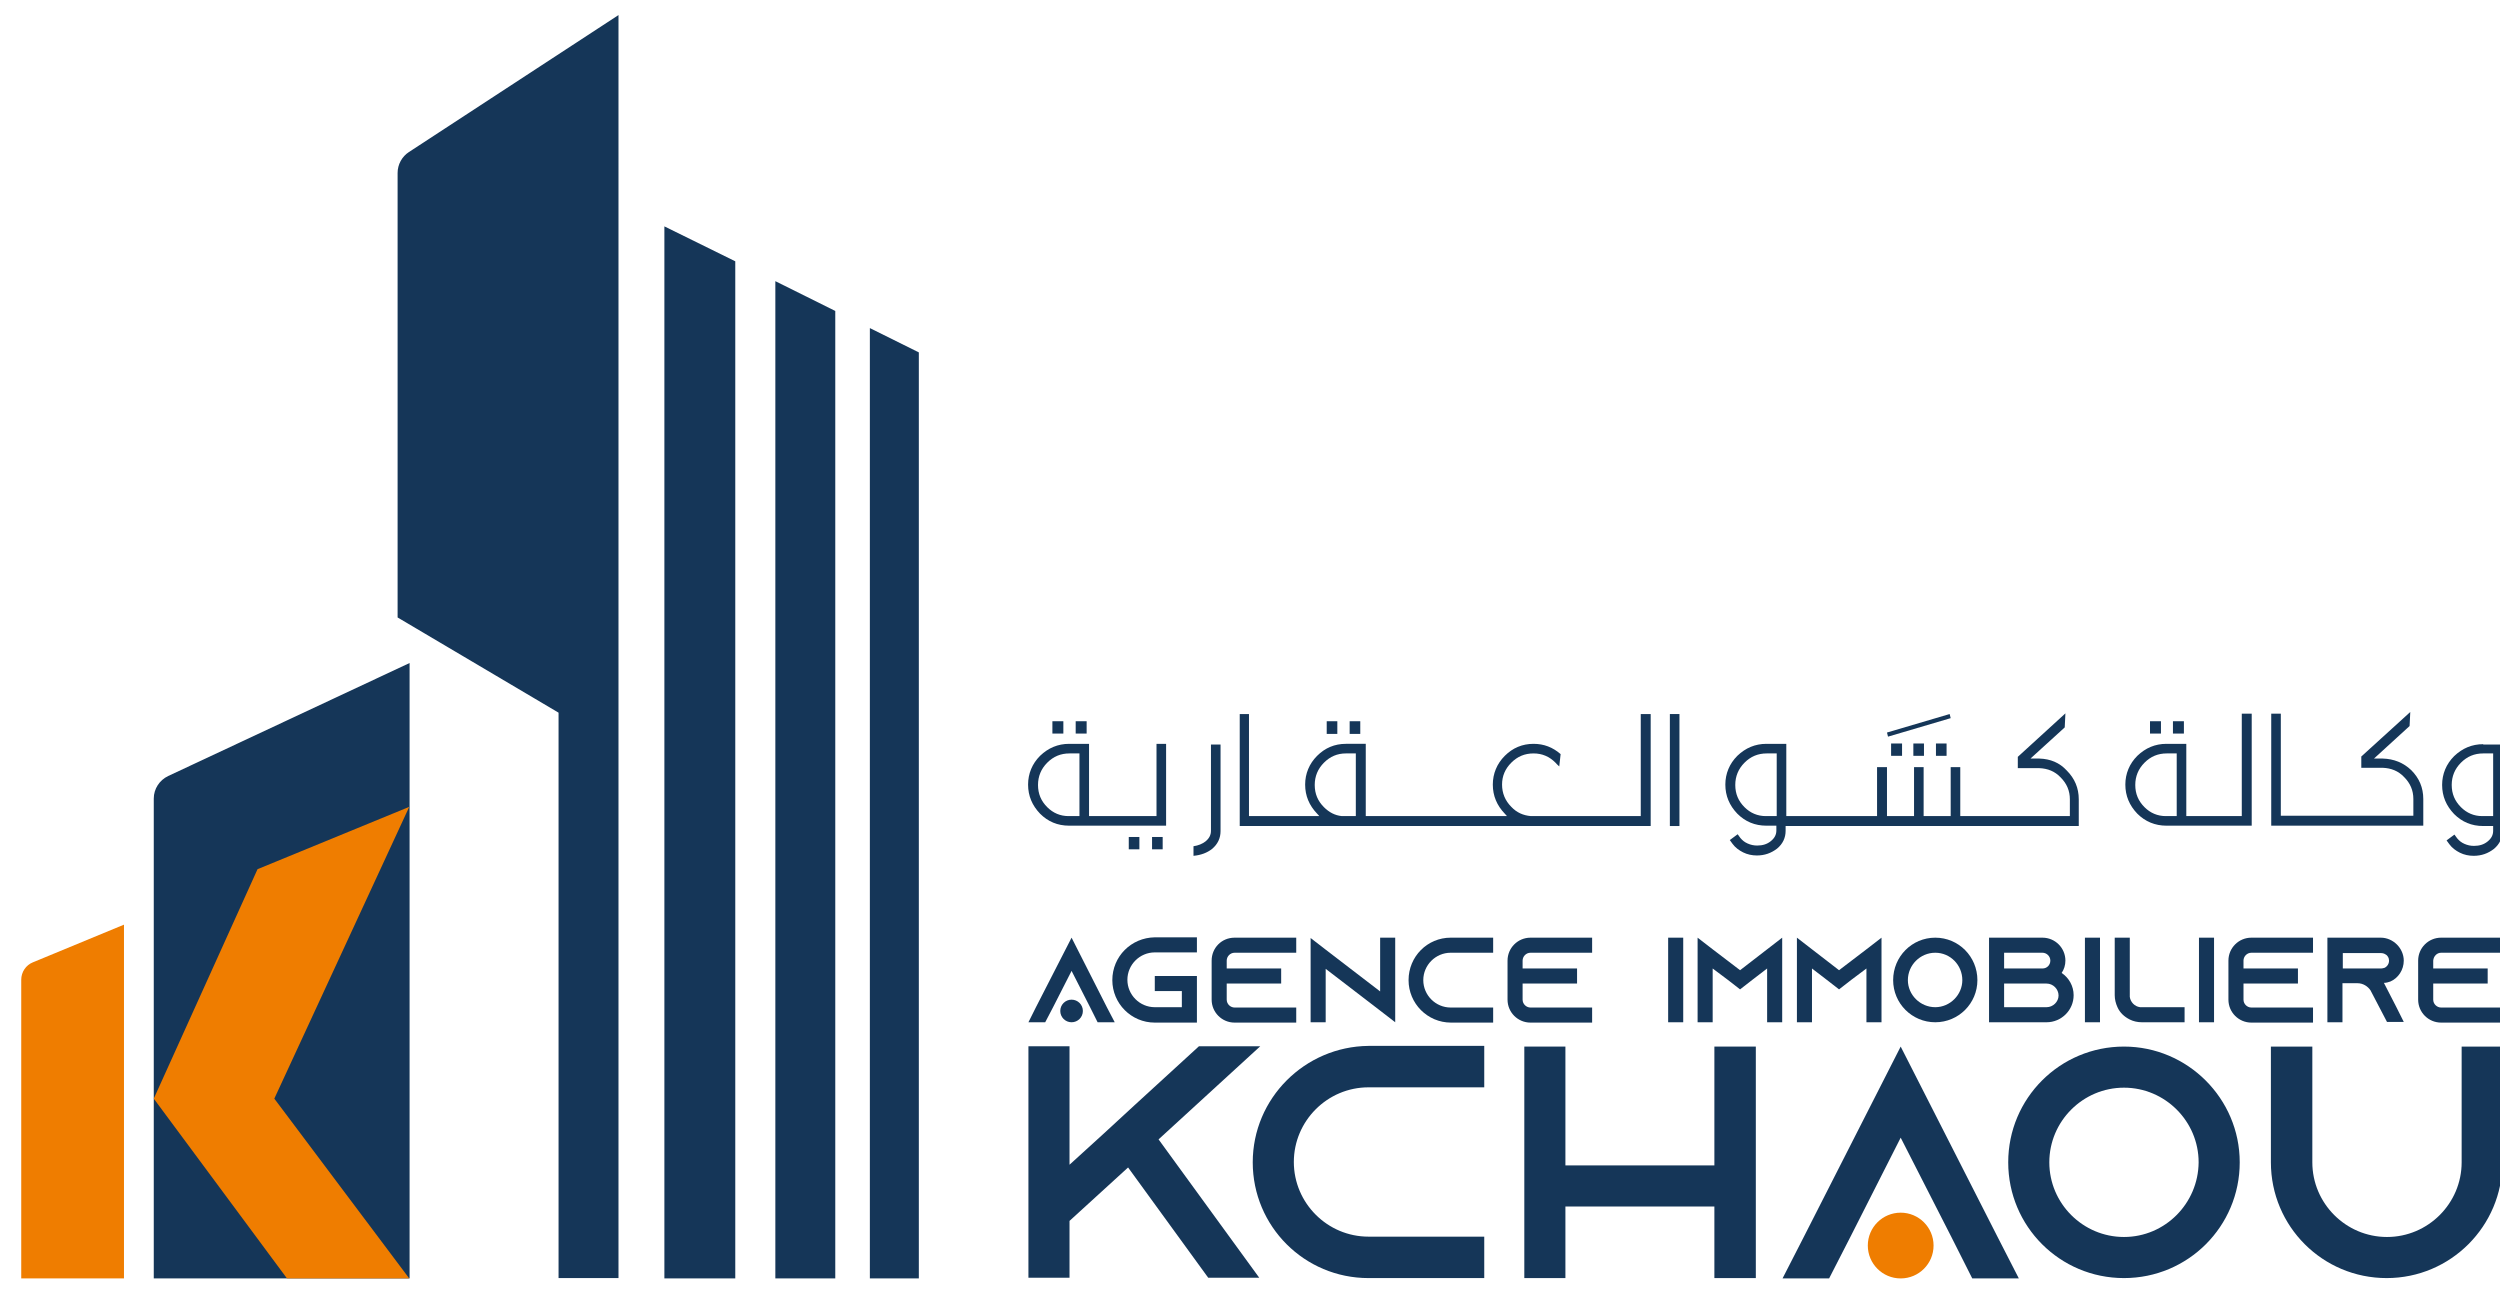 <?xml version="1.0" encoding="utf-8"?>
<!-- Generator: Adobe Illustrator 18.0.0, SVG Export Plug-In . SVG Version: 6.00 Build 0)  -->
<!DOCTYPE svg PUBLIC "-//W3C//DTD SVG 1.1//EN" "http://www.w3.org/Graphics/SVG/1.1/DTD/svg11.dtd">
<svg version="1.1" id="Calque_1" xmlns="http://www.w3.org/2000/svg" xmlns:xlink="http://www.w3.org/1999/xlink" x="0px" y="0px"
	 viewBox="0 0 730 379" enable-background="new 0 0 730 379" xml:space="preserve">
<path fill="#153658" d="M44.9,233.2c0-2.9,1.7-5.4,4.2-6.6l0,0l70.5-33v179.7H44.9V233.2z"/>
<polygon fill="#EF7D00" points="119.5,235.6 75.2,253.8 44.9,320.8 83.8,373.3 119.5,373.3 80.1,320.8 "/>
<path fill="#153658" d="M119.4,44.4c-2,1.3-3.3,3.6-3.3,6.1v129.8l47,27.8v165.1h17.5V4.4L119.4,44.4L119.4,44.4z"/>
<path fill="#EF7D00" d="M6.2,286.1c0-2.3,1.4-4.3,3.4-5.1v0l26.6-11v103.3h-30v-87.4V286.1z"/>
<polygon fill="#153658" points="194,66.1 194,373.3 214.7,373.3 214.7,76.3 "/>
<polygon fill="#153658" points="226.4,82.1 226.4,373.3 243.9,373.3 243.9,90.8 "/>
<polygon fill="#153658" points="254,95.8 254,373.3 268.3,373.3 268.3,102.9 "/>
<g>
	<polygon fill="#153658" points="312.9,273.8 302.5,294.1 300.3,298.5 305.2,298.5 307.5,294.1 312.9,283.5 318.3,294.1 
		320.5,298.5 325.5,298.5 323.2,294.1 	"/>
	<path fill="#153658" d="M324.8,286.2c0,6.8,5.5,12.4,12.4,12.4h12.3V285h-12.3v4.4h7.9v4.7h-7.9c-4.4,0-8-3.6-8-8c0-4.4,3.6-8,8-8
		h12.3v-4.4h-12.3C330.3,273.8,324.8,279.3,324.8,286.2z"/>
	<path fill="#153658" d="M353.8,280.5v11.4c0,3.7,3,6.7,6.7,6.7h18v-4.4h-18c-1.2,0-2.3-1-2.3-2.3v-4.7h15.9v-4.4h-15.9v-2.3
		c0-1.2,1-2.3,2.3-2.3h18v-4.4h-18C356.7,273.8,353.8,276.8,353.8,280.5z"/>
	<polygon fill="#153658" points="403,289.5 387.1,277.3 382.7,273.9 382.7,298.5 387.1,298.5 387.1,282.9 403,295.1 407.4,298.5 
		407.4,273.8 403,273.8 	"/>
	<path fill="#153658" d="M411.3,286.2c0,6.8,5.5,12.4,12.4,12.4H436v-4.4h-12.4c-4.4,0-8-3.6-8-8c0-4.4,3.6-8,8-8H436v-4.4h-12.4
		C416.8,273.8,411.3,279.3,411.3,286.2z"/>
	<path fill="#153658" d="M440.2,280.5v11.4c0,3.7,3,6.7,6.7,6.7h18v-4.4h-18c-1.2,0-2.3-1-2.3-2.3v-4.7h15.9v-4.4h-15.9v-2.3
		c0-1.2,1-2.3,2.3-2.3h18v-4.4h-18C443.2,273.8,440.2,276.8,440.2,280.5z"/>
	<rect x="487.1" y="273.8" fill="#153658" width="4.4" height="24.7"/>
	<polygon fill="#153658" points="508.1,283.3 500.1,277.2 495.7,273.8 495.7,298.5 500.1,298.5 500.1,282.8 504.5,286.1 
		508.1,288.9 511.7,286.1 516,282.8 516,298.5 520.4,298.5 520.4,273.8 516,277.2 	"/>
	<polygon fill="#153658" points="537,283.3 529.1,277.2 524.7,273.8 524.7,298.5 529.1,298.5 529.1,282.8 533.4,286.1 537,288.9 
		540.6,286.1 545,282.8 545,298.5 549.4,298.5 549.4,273.8 545,277.2 	"/>
	<path fill="#153658" d="M565.1,273.8c-6.8,0-12.3,5.5-12.3,12.4c0,6.8,5.5,12.3,12.3,12.3c6.8,0,12.3-5.5,12.3-12.3
		C577.4,279.3,571.9,273.8,565.1,273.8z M565.1,294.1c-4.4,0-8-3.6-8-7.9c0-4.4,3.6-8,8-8c4.4,0,7.9,3.6,7.9,8
		C573,290.5,569.4,294.1,565.1,294.1z"/>
	<path fill="#153658" d="M602,284.1c0.7-1,1.1-2.3,1.1-3.6c0-3.7-3-6.7-6.7-6.7h-15.6v24.7h0v0h16.8c4.3,0,7.9-3.5,7.9-7.9
		C605.5,287.9,604.1,285.5,602,284.1z M585.2,278.2h11.2c1.2,0,2.3,1,2.3,2.3c0,1.3-1,2.3-2.3,2.3h-11.2V278.2z M597.6,294.1h-12.4
		v-6.9h12.4c1.9,0,3.5,1.6,3.5,3.5C601.1,292.5,599.5,294.1,597.6,294.1z"/>
	<rect x="608.8" y="273.8" fill="#153658" width="4.4" height="24.7"/>
	<path fill="#153658" d="M621.9,291.1v-17.3h-4.4v16.8c0,1.2,0.3,2.4,0.8,3.5c0.7,1.6,2,2.8,3.6,3.6c1,0.5,2.2,0.8,3.5,0.8h12.5
		v-4.4h-13C623.3,293.9,622.1,292.6,621.9,291.1z"/>
	<rect x="642.1" y="273.8" fill="#153658" width="4.4" height="24.7"/>
	<path fill="#153658" d="M650.7,280.5v11.4c0,3.7,3,6.7,6.7,6.7h18v-4.4h-18c-1.2,0-2.3-1-2.3-2.3v-4.7H671v-4.4h-15.9v-2.3
		c0-1.2,1-2.3,2.3-2.3h18v-4.4h-18C653.7,273.8,650.7,276.8,650.7,280.5z"/>
	<path fill="#153658" d="M698,286.6c2.3-1,3.9-3.4,3.9-6.1c0-1.8-0.8-3.5-2-4.7c-1.2-1.2-2.9-2-4.7-2h-15.6v24.7h4.4v-11.4h4.4
		c1.6,0,3,0.9,3.8,2.1l0.1,0.2l2.4,4.6l2.3,4.4h4.9l-2.2-4.4l-3.6-7c0,0,0,0,0,0C696.8,287,697.4,286.8,698,286.6z M695.3,282.8
		h-11.2v-4.5h11.2c0.8,0,1.3,0.4,1.6,0.6c0.3,0.3,0.7,0.8,0.7,1.6c0,0.9-0.5,1.7-1.3,2.1C695.9,282.7,695.6,282.8,695.3,282.8z"/>
	<path fill="#153658" d="M712.8,278.2h18v-4.4h-18c-3.7,0-6.7,3-6.7,6.7v11.4c0,3.7,3,6.7,6.7,6.7h18v-4.4h-18c-1.2,0-2.3-1-2.3-2.3
		v-4.7h15.9v-4.4h-15.9v-2.3C710.6,279.2,711.6,278.2,712.8,278.2z"/>
</g>
<g>
	<polygon fill="#153658" points="368,305.5 350.1,305.5 331.2,322.8 322.3,331 312.3,340.1 312.3,305.5 300.3,305.5 300.3,373.1 
		312.3,373.1 312.3,356.5 329.4,340.9 352.8,373.1 367.7,373.1 338.3,332.7 	"/>
	<path fill="#153658" d="M365.8,339.4c0,18.7,15.1,33.8,33.8,33.8h33.8v-12.1h-33.8c-12,0-21.8-9.8-21.8-21.8
		c0-12,9.8-21.8,21.8-21.8h33.8v-12.1h-33.8C381,305.6,365.8,320.7,365.8,339.4z"/>
	<polygon fill="#153658" points="500.6,340.3 457.1,340.3 457.1,305.6 445.1,305.6 445.1,373.2 457.1,373.2 457.1,352.3 
		500.6,352.3 500.6,373.2 512.7,373.2 512.7,305.6 500.6,305.6 	"/>
	<polygon fill="#153658" points="555,305.6 526.7,361.2 520.5,373.3 534.1,373.3 540.3,361.2 555,332.2 569.8,361.2 575.9,373.3 
		589.5,373.3 583.3,361.2 	"/>
	<path fill="#153658" d="M620.2,305.6c-18.7,0-33.8,15.1-33.8,33.8c0,18.7,15.1,33.8,33.8,33.8c18.7,0,33.8-15.1,33.8-33.8
		C654,320.8,638.8,305.6,620.2,305.6z M620.2,361.2c-12,0-21.8-9.8-21.8-21.8c0-12,9.8-21.8,21.8-21.8s21.8,9.8,21.8,21.8
		C641.9,351.4,632.2,361.2,620.2,361.2z"/>
	<path fill="#153658" d="M718.8,305.6v33.8c0,12-9.8,21.8-21.8,21.8c-12,0-21.8-9.8-21.8-21.8v-33.8h-12.1v33.8
		c0,18.7,15.1,33.8,33.8,33.8c18.7,0,33.8-15.2,33.8-33.8v-33.8H718.8z"/>
</g>
<rect x="314.1" y="210.6" fill="#153658" width="3.2" height="3.6"/>
<rect x="307.3" y="210.6" fill="#153658" width="3.2" height="3.6"/>
<rect x="329.6" y="244.4" fill="#153658" width="3.1" height="3.6"/>
<rect x="336.4" y="244.4" fill="#153658" width="3.1" height="3.6"/>
<path fill="#153658" d="M340.5,241.2v-24h-2.8v21.1h-7.8h-1.2H318v-21.1h-5.8c-3.3,0-6.1,1.2-8.5,3.5c-2.3,2.3-3.5,5.2-3.5,8.4
	c0,3.3,1.2,6.1,3.5,8.5c2.3,2.3,5.1,3.5,8.5,3.5h16.5h1.2H340.5z M315.2,238.3H312c-2.4,0-4.5-0.9-6.2-2.6c-1.8-1.8-2.7-3.9-2.7-6.5
	c0-2.5,0.9-4.7,2.7-6.5c1.8-1.8,3.9-2.7,6.5-2.7h2.9V238.3z"/>
<path fill="#153658" d="M353.6,242.6c0,1.2-0.5,2.2-1.6,3.1c-0.9,0.7-2.1,1.2-3.5,1.4v2.8c2.2-0.2,4-0.9,5.4-2
	c1.7-1.4,2.5-3.2,2.5-5.2v-25.3h-2.8V242.6z"/>
<rect x="387.4" y="210.6" fill="#153658" width="3.1" height="3.7"/>
<rect x="394.1" y="210.6" fill="#153658" width="3.1" height="3.7"/>
<path fill="#153658" d="M479.2,238.3h-17.9H460h-13c-2.2-0.2-4.1-1-5.7-2.7c-1.8-1.8-2.7-4-2.7-6.5c0-2.5,0.9-4.6,2.7-6.4
	c1.8-1.8,3.9-2.7,6.5-2.7c2.5,0,4.6,0.9,6.4,2.7c0.2,0.2,0.5,0.6,1.1,1.1l0.4-3.6c-2.3-2-4.9-3-7.9-3c-3.3,0-6.1,1.2-8.4,3.5
	c-2.3,2.3-3.5,5.2-3.5,8.4c0,3.3,1.2,6.1,3.5,8.5c0.5,0.5,0.7,0.8,0.6,0.7h-8.5h-1.2h-31.5v-21.1h-5.8c-3.3,0-6.1,1.2-8.4,3.5
	c-2.3,2.3-3.5,5.2-3.5,8.4c0,3.3,1.2,6.1,3.5,8.5c0.5,0.5,0.7,0.8,0.6,0.7h-14.9h-1.2h-4.4v-29.8H362v32.7h7.2h1.2h60h1.2H460h1.2
	H482v-32.7h-2.9V238.3z M396,238.3h-4.2c-2-0.2-3.7-1.1-5.2-2.6c-1.8-1.8-2.7-3.9-2.7-6.5c0-2.5,0.9-4.7,2.7-6.5
	c1.8-1.8,3.9-2.7,6.4-2.7h2.9V238.3z"/>
<rect x="487.6" y="208.5" fill="#153658" width="2.8" height="32.7"/>
<path fill="#153658" d="M595.5,221.5h-2.6l10-9.1l0.2-4.1L589.2,221v3.3h6.3c2.4,0.1,4.5,0.9,6.2,2.7c1.8,1.8,2.7,3.9,2.7,6.4v4.9
	h-19.6h-1.2h-11.2V224h-2.8v14.3h-7.9v-14.3h-2.8v14.3H551v-14.3h-2.9v14.3h-4.4h-1.2h-20.9v-21.1h-5.8c-3.3,0-6.1,1.2-8.5,3.5
	c-2.3,2.3-3.5,5.2-3.5,8.4c0,3.3,1.2,6.1,3.5,8.5c2.3,2.3,5.1,3.5,8.5,3.5h2.9v1.4c0,1.2-0.5,2.2-1.6,3.1c-1.1,0.9-2.4,1.3-4,1.3
	c-1,0-1.9-0.2-2.8-0.6c-0.9-0.4-1.5-0.9-2.1-1.6l-0.8-1.1l-2.3,1.7l0.8,1.1c0.8,1.1,1.9,1.9,3.1,2.5c1.2,0.6,2.6,0.9,4,0.9
	c2.3,0,4.2-0.7,5.9-2c1.7-1.4,2.5-3.2,2.5-5.2v-1.4h20.9h1.2h39.9h1.2h22.4v-7.8c0-3.3-1.2-6.1-3.5-8.4
	C601.4,222.7,598.7,221.6,595.5,221.5z M518.8,238.3h-3.2c-2.4,0-4.5-0.9-6.2-2.6c-1.8-1.8-2.7-3.9-2.7-6.5c0-2.5,0.9-4.7,2.7-6.5
	s3.9-2.7,6.5-2.7h2.9V238.3z"/>
<rect x="634.5" y="210.6" fill="#153658" width="3.2" height="3.6"/>
<rect x="627.8" y="210.6" fill="#153658" width="3.2" height="3.6"/>
<path fill="#153658" d="M654.8,238.3h-11.2h-1.2h-4v-21.1h-5.8c-3.3,0-6.1,1.2-8.5,3.5c-2.3,2.3-3.5,5.2-3.5,8.4
	c0,3.3,1.2,6.1,3.5,8.5c2.3,2.3,5.2,3.5,8.5,3.5h9.7h1.2h14v-32.7h-2.9V238.3z M635.6,238.3h-3.2c-2.4,0-4.5-0.9-6.2-2.6
	c-1.8-1.8-2.7-3.9-2.7-6.5c0-2.5,0.9-4.7,2.7-6.5c1.8-1.8,3.9-2.7,6.5-2.7h2.9V238.3z"/>
<path fill="#153658" d="M695.8,221.5h-2.6l10.4-9.5l0.2-4.1l-14.3,13v3.3h6.3c2.4,0.1,4.5,0.9,6.2,2.7c1.8,1.8,2.7,3.9,2.7,6.4v4.9
	h-33.2h-1.2H666v-29.8h-2.8v32.7h7.2h1.2h36v-7.8c0-3.3-1.2-6.1-3.5-8.4C701.8,222.7,699,221.6,695.8,221.5z"/>
<path fill="#153658" d="M725.1,217.3c-3.3,0-6.1,1.2-8.5,3.5c-2.3,2.3-3.5,5.2-3.5,8.4c0,3.3,1.2,6.1,3.5,8.5
	c2.3,2.3,5.1,3.5,8.5,3.5h2.9v1.4c0,1.2-0.5,2.2-1.6,3.1c-1.1,0.9-2.4,1.3-4,1.3c-1,0-1.9-0.2-2.8-0.6c-0.9-0.4-1.5-0.9-2.1-1.6
	l-0.8-1.1l-2.3,1.7l0.8,1.1c0.8,1.1,1.9,1.9,3.1,2.5c1.2,0.6,2.6,0.9,4,0.9c2.3,0,4.2-0.7,5.9-2c1.7-1.4,2.5-3.2,2.5-5.2v-25.3
	H725.1z M728,238.3h-3.2c-2.4,0-4.5-0.9-6.2-2.6c-1.8-1.8-2.7-3.9-2.7-6.5c0-2.5,0.9-4.7,2.7-6.5c1.8-1.8,3.9-2.7,6.5-2.7h2.9V238.3
	z"/>
<circle fill="#EF7D00" cx="555" cy="363.7" r="9.6"/>
<circle fill="#153658" cx="312.9" cy="295.2" r="3.3"/>
<rect x="552.2" y="217.1" fill="#153658" width="3.2" height="3.6"/>
<rect x="565.3" y="217.1" fill="#153658" width="3.1" height="3.6"/>
<rect x="558.7" y="217.1" fill="#153658" width="3.1" height="3.6"/>
<polygon fill="#153658" points="569.6,209.7 569.3,208.5 551,213.9 551.3,215.1 "/>
</svg>
